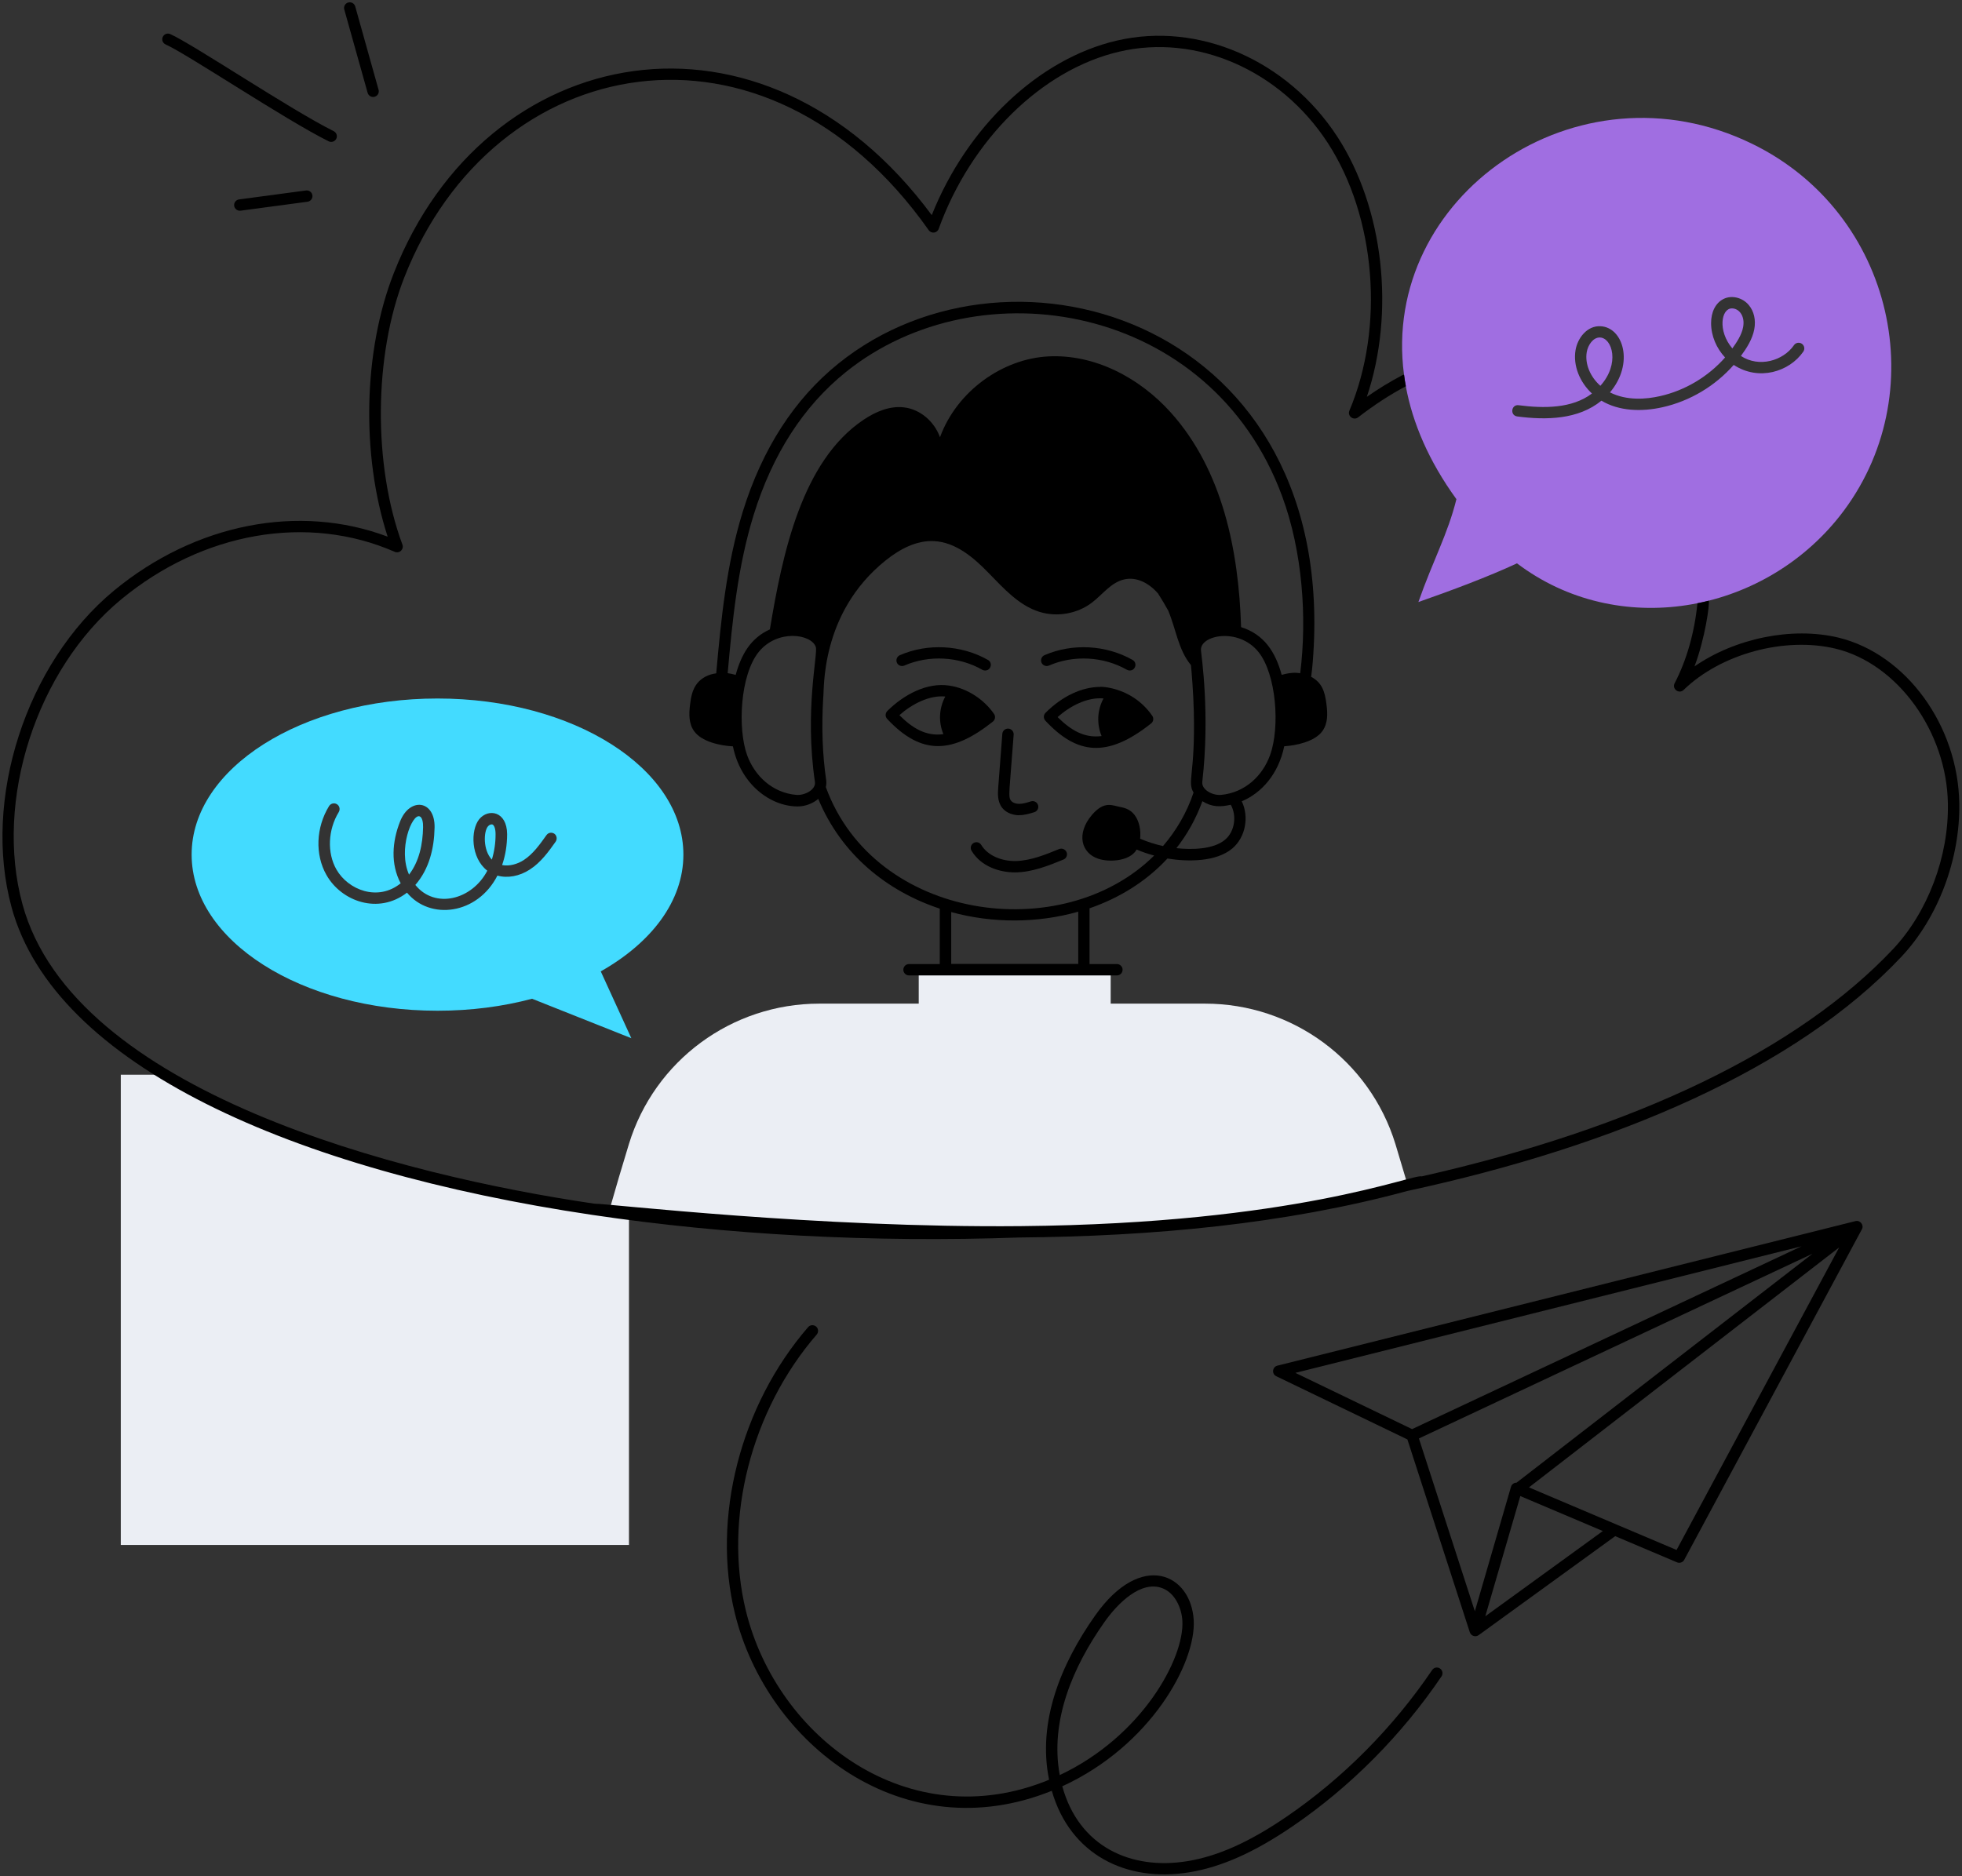 <svg width="528" height="505" viewBox="0 0 528 505" fill="none" xmlns="http://www.w3.org/2000/svg">
<rect x="0" y="0" width="528" height="505" fill="#333333" stroke="none"/>
<g clip-path="url(#clip0_294_12478)">
<path d="M169.263 326.862V415.867H32.506V289.287H44.331C79.822 310.735 128.292 321.269 169.263 326.862Z" fill="#EBEEF4"/>
<path d="M113.857 222.685C113.765 227.232 112.84 231.824 110.077 235.432C107.071 228.641 110.866 219.047 112.915 219.744C113.644 219.956 113.902 221.472 113.857 222.685Z" fill="#43DBFF"/>
<path d="M133.363 224.519C133.378 226.944 133.014 229.263 132.361 231.385C129.963 228.839 130.13 223.867 131.299 222.458C131.648 222.003 132.225 221.836 132.498 221.927C133.014 222.109 133.363 223.125 133.363 224.519Z" fill="#43DBFF"/>
<path d="M183.91 230.037C183.91 206.831 154.293 188.021 117.74 188.021C81.186 188.021 51.57 206.831 51.57 230.037C51.57 253.258 81.186 272.068 117.74 272.068C126.757 272.068 135.349 270.932 143.182 268.84L169.898 279.465L161.671 261.473C175.318 253.758 183.91 242.557 183.91 230.037ZM149.527 226.566C147.69 229.158 145.58 232.129 142.59 234.054C139.812 235.872 136.594 236.448 133.861 235.691C128.472 246.24 115.706 247.771 109.528 240.283C101.831 246.24 91.873 242.648 87.85 235.524C84.739 230.052 85.012 222.761 88.549 216.986C89.004 216.259 89.945 216.031 90.659 216.471C91.372 216.895 91.6 217.835 91.175 218.578C88.245 223.352 87.987 229.567 90.522 234.023C93.68 239.571 101.695 242.724 107.827 237.767C105.08 232.583 105.52 226.551 107.66 221.139C110.226 214.546 117.087 215.289 116.951 222.746C116.844 228.445 115.463 233.963 111.774 238.207C117.057 244.755 127.045 242.239 131.144 234.372C126.666 230.946 126.59 223.459 128.958 220.518C131.402 217.532 136.427 218.335 136.472 224.52C136.472 227.46 136.017 230.295 135.121 232.856C137.11 233.25 139.356 232.553 140.95 231.507C143.47 229.87 145.292 227.278 147.068 224.792C147.553 224.095 148.495 223.959 149.193 224.429C149.846 224.898 150.013 225.869 149.527 226.566Z" fill="#43DBFF"/>
<path d="M378.838 319.041C311.059 333.744 232.001 335.714 163.889 326.119C165.65 319.905 167.471 313.766 169.247 307.961C176.124 285.482 196.936 270.158 220.48 270.158H324.296C347.84 270.158 368.637 285.497 375.528 307.961C376.606 311.553 377.714 315.267 378.838 319.041Z" fill="#EBEEF4"/>
<path d="M298.9 261.003H247.242V273.371H298.9V261.003Z" fill="#EBEEF4"/>
<path d="M430.678 103.851C427.96 101.441 426.458 97.924 427.019 94.741C427.353 92.847 428.735 90.846 430.48 90.846H430.586C433.881 90.997 436.006 97.924 430.678 103.851Z" fill="#A06EE1"/>
<path d="M469.098 88.042C468.734 90.088 467.413 92.089 466.199 93.787C462.191 89.073 463.193 83.01 466.077 83.01C467.959 83.01 469.66 84.995 469.098 88.042Z" fill="#A06EE1"/>
<path d="M471.513 38.704C424.348 15.725 371.492 52.997 377.837 100.849C377.958 101.865 378.125 102.911 378.323 103.957C380.129 113.824 384.501 124.116 391.939 134.362C389.632 143.73 385.624 150.884 381.708 162.055C390.482 158.993 400.501 155.249 408.242 151.642C435.263 172.104 474.139 165.405 495.072 138.94C520.681 106.473 509.797 57.347 471.513 38.704ZM485.296 94.65C481.532 100.107 473.274 102.638 466.564 98.227C461.57 103.911 454.784 107.973 447.377 109.625C441.881 110.853 435.764 110.732 430.967 107.852C424.728 112.96 416.121 113.127 408.288 112.096C406.269 111.793 406.709 108.792 408.698 109.08C415.407 109.944 422.997 110.02 428.417 105.927C425.077 102.82 423.301 98.348 423.999 94.241C424.546 90.997 427.126 87.617 430.724 87.814C436.842 88.102 439.847 97.879 433.259 105.624C437.813 107.928 443.081 107.458 446.693 106.639C453.464 105.124 459.657 101.41 464.242 96.226C461.934 93.756 460.492 90.451 460.477 87.011C460.462 83.964 461.706 81.524 463.817 80.478C466.002 79.371 468.947 80.084 470.632 82.13C472.029 83.797 472.56 86.147 472.105 88.602C471.619 91.24 470.101 93.65 468.507 95.817C473.38 99.03 479.877 97.121 482.776 92.922C483.247 92.225 484.203 92.058 484.902 92.528C485.6 93.013 485.767 93.953 485.296 94.65Z" fill="#A06EE1"/>
<path d="M527.268 216.289C527.511 231.279 521.545 247.089 511.678 257.547C483.352 287.65 434.867 308.461 378.732 320.587C345.897 329.484 310.27 332.804 274.278 333.107C234.962 334.517 195.509 332.41 159.335 327.014C79.048 315.07 14.73 286.862 3.118 244.224C-4.822 215.167 7.049 178.517 30.669 158.979C52.574 140.911 80.475 135.485 104.323 144.458C97.188 122.51 97.75 94.484 105.962 73.552C130.554 10.845 205.179 -3.645 250.749 57.909C260.237 34.112 279.53 15.832 300.509 10.936C322.566 5.783 346.429 16.166 359.893 36.795C372.432 56.09 375.453 84.162 367.832 106.822C370.975 104.639 374.178 102.669 377.381 101.002C377.517 100.926 377.684 100.88 377.851 100.865C377.973 101.881 378.14 102.927 378.337 103.972C373.996 106.261 369.684 109.096 365.495 112.339C364.25 113.294 362.535 111.991 363.142 110.536C372.66 88.012 370.261 58.379 357.313 38.462C344.577 18.894 322.004 9.026 301.207 13.907C280.426 18.742 261.345 37.477 252.616 61.592C252.206 62.759 250.658 62.987 249.929 61.956C205.938 -0.417 132.755 13.619 108.816 74.643C100.573 95.636 100.376 125.238 108.3 146.61C108.77 147.868 107.48 149.081 106.251 148.55C82.813 138.274 54.578 143.185 32.612 161.343C9.827 180.154 -1.588 215.44 6.047 243.405C19.846 294.001 107.875 316.373 159.897 323.997C163.798 323.997 220.025 330.576 274.749 330.045C348.736 329.363 380.401 315.888 382.587 316.661C440.165 303.656 483.975 282.512 509.462 255.456C518.782 245.543 524.46 230.567 524.202 216.319C523.913 196.978 510.661 178.653 494.039 174.621C480.331 171.317 463.117 175.97 453.083 185.716C451.854 186.914 449.865 185.443 450.67 183.913C453.903 177.698 456.013 170.271 456.802 162.389C457.82 162.192 458.821 161.965 459.854 161.692C460.127 162.632 458.867 171.832 456.013 179.381C466.897 171.847 482.214 168.619 494.768 171.635C512.969 176.076 526.949 195.265 527.268 216.289Z" fill="black"/>
<path d="M385.411 449.531C374.906 465.052 361.335 478.724 346.14 489.077C336.212 495.852 327.772 499.626 319.605 500.975C304.365 503.491 290.338 497.095 285.875 480.831C309.662 469.918 321.882 447.591 321.245 436.132C320.547 423.657 307.143 417.306 294.756 434.813C285.496 447.909 279.135 463.476 282.323 479.073C244.631 494.594 209.11 467.796 200.731 433.601C194.659 408.818 202.143 379.625 219.782 359.238C220.328 358.602 220.267 357.632 219.63 357.086C218.992 356.54 218.021 356.601 217.474 357.238C199.213 378.337 191.471 408.591 197.771 434.313C206.408 469.584 243.22 498.141 283.052 482.044C288.001 499.293 303.165 506.765 320.091 503.976C328.713 502.552 337.548 498.626 347.855 491.593C363.354 481.028 377.214 467.068 387.931 451.244C388.401 450.547 388.219 449.592 387.521 449.122C386.822 448.652 385.881 448.834 385.411 449.531ZM297.26 436.571C300.828 431.524 307.112 425.264 312.881 427.538C316.281 428.887 317.996 432.903 318.194 436.299C318.755 446.378 307.355 467.386 285.192 477.815C282.505 463.233 288.699 448.682 297.26 436.571Z" fill="black"/>
<path d="M243.372 179.153C250.021 176.258 258.052 176.697 264.351 180.29C264.594 180.426 264.852 180.487 265.11 180.487C266.674 180.487 267.235 178.41 265.869 177.637C258.75 173.59 249.672 173.09 242.158 176.364C241.384 176.697 241.035 177.607 241.369 178.38C241.687 179.138 242.598 179.486 243.372 179.153Z" fill="black"/>
<path d="M282.292 179.153C288.941 176.258 296.971 176.697 303.271 180.29C303.514 180.426 303.772 180.487 304.03 180.487C305.594 180.487 306.155 178.41 304.789 177.637C297.67 173.59 288.592 173.09 281.078 176.364C280.304 176.697 279.955 177.607 280.289 178.38C280.623 179.138 281.518 179.486 282.292 179.153Z" fill="black"/>
<path d="M274.248 219.426C275.735 219.426 277.117 219.002 278.346 218.623C279.151 218.38 279.606 217.516 279.348 216.713C279.105 215.909 278.24 215.455 277.436 215.712C276.358 216.046 275.295 216.395 274.217 216.379C273.307 216.379 272.487 216.046 272.092 215.531C271.242 214.409 271.622 213.651 272.791 197.766C272.851 196.932 272.229 196.19 271.379 196.129C270.544 196.068 269.8 196.69 269.739 197.539L268.631 212.029C268.525 213.484 268.358 215.682 269.663 217.395C271.364 219.593 274.445 219.471 274.248 219.426Z" fill="black"/>
<path d="M285.01 228.551C281.306 230.066 277.481 231.628 273.534 231.764C269.421 231.885 265.732 230.203 264.077 227.444C263.637 226.717 262.696 226.489 261.982 226.929C261.254 227.368 261.026 228.308 261.466 229.02C264.047 233.31 269.071 234.826 273.109 234.826C277.663 234.826 282.081 233.052 286.194 231.37C286.984 231.052 287.348 230.157 287.029 229.384C286.695 228.611 285.8 228.232 285.01 228.551Z" fill="black"/>
<path d="M345.608 200.873C348.781 200.691 353.851 199.63 355.885 196.781C357.373 194.689 357.297 192.112 356.978 189.642C356.553 186.231 355.839 183.791 352.849 182.184C353.031 180.85 353.168 179.532 353.274 178.213C360.651 87.041 272.698 59.924 225.64 97.848C213.785 107.397 205.132 120.812 199.895 137.712C195.478 151.975 194.036 166.814 192.745 181.244C190.666 181.517 188.89 182.427 187.69 183.867C186.309 185.564 185.945 187.656 185.702 189.672C185.398 192.143 185.307 194.719 186.795 196.811C188.753 199.57 193.611 200.722 197.239 200.903C199.288 211.059 207.257 217.076 214.68 217.076C216.684 217.076 218.718 216.303 220.206 215.045C226.43 230.051 238.741 239.904 252.904 244.587V259.502H244.631C243.781 259.502 243.097 260.184 243.097 261.033C243.097 261.882 243.781 262.564 244.631 262.564H300.569C301.419 262.564 302.102 261.882 302.102 261.033C302.102 260.184 301.419 259.502 300.569 259.502H293.207V244.496C301.206 241.738 308.463 237.266 314.17 231.097C319.726 232.006 327.362 232.022 331.673 228.354C335.21 225.337 336.181 219.835 334.177 215.697C339.521 213.439 344.044 208.376 345.608 200.873ZM202.825 138.591C207.88 122.282 216.198 109.368 227.568 100.198C263.575 71.171 325.95 81.827 345.031 133.544C350.526 148.429 351.771 166.223 349.904 181.214C348.674 181.047 347.445 180.971 344.91 181.654C343.255 175.485 340.113 170.71 333.995 168.815C333.343 148.095 328.986 126.587 315.142 111.111C306.565 101.532 294.421 95.287 282.11 95.938C269.784 96.575 257.488 105.291 252.964 117.704C251.416 113.369 247.53 110.141 243.264 109.656C239.454 109.201 235.69 110.793 232.441 112.96C215.743 124.101 210.567 149.095 207.182 169.422C202.02 171.756 199.5 176.151 197.982 181.669C197.299 181.487 196.586 181.305 195.827 181.199C197.087 167.057 198.529 152.46 202.825 138.591ZM214.271 213.969C207.91 213.393 203.128 208.937 201.064 203.283C198.468 196.144 199.166 181.714 204.176 175.5C209.185 169.3 218.324 170.619 219.538 174.136C220.176 175.97 216.456 191.097 219.31 210.483C219.599 212.59 216.532 214.166 214.271 213.969ZM290.171 259.472H255.985V245.512C267.158 248.574 279.211 248.513 290.171 245.406V259.472ZM222.24 211.862C222.377 211.271 222.422 210.68 222.346 210.059C221.314 203.071 221.071 195.735 221.542 187.732C221.876 186.049 220.494 165.132 238.361 150.839C242.08 147.853 246.589 145.412 251.355 145.655C257.169 145.943 261.997 150.05 266.034 154.219C270.103 158.372 274.171 162.964 279.712 164.692C284.463 166.178 289.897 165.223 293.844 162.222C296.683 160.054 298.96 156.826 302.436 155.992C305.867 155.143 309.297 157.023 311.65 159.766C312.622 161.267 313.517 162.813 314.383 164.359C316.523 169.467 317.085 174.909 320.5 179.031C320.652 180.562 321.153 186.292 321.274 191.627C321.669 208.664 319.423 210.271 321.199 213.348C319.392 218.729 316.584 223.549 312.986 227.732C310.876 227.277 308.796 226.61 306.823 225.762C307.051 223.609 306.656 221.108 305.32 219.365C304.318 218.047 303.013 217.501 301.434 217.213C299.294 216.819 297.153 215.47 293.799 219.426C289.563 224.458 291.006 229.657 295.56 231.158C298.337 232.082 303.286 231.87 305.442 229.324C305.609 229.127 305.73 228.899 305.867 228.672C307.4 229.324 308.979 229.869 310.603 230.294C285.92 254.758 235.371 247.891 222.24 211.862ZM329.715 226.004C326.557 228.687 320.713 228.748 316.584 228.308C319.483 224.625 321.851 220.396 323.582 215.667C326.238 217.334 328.47 217.228 331.217 216.622C332.887 219.562 332.295 223.806 329.715 226.004ZM328.591 213.969C326.269 214.166 323.309 212.56 323.551 210.453C325.661 192.203 323.309 176.5 323.202 175.121C322.732 171.013 333.206 168.724 338.671 175.5C343.468 181.457 344.53 195.735 341.783 203.283C339.764 208.876 334.997 213.378 328.591 213.969Z" fill="black"/>
<path d="M267.509 192.173C264.731 188.156 260.131 185.231 255.547 184.564C249.46 183.579 243.145 187.05 238.788 191.385C238.211 191.961 238.181 192.901 238.743 193.507C248.109 203.541 256.458 202.768 267.205 194.235C267.827 193.734 267.964 192.84 267.509 192.173ZM242.037 192.507C245.422 189.505 250.097 187.08 254.393 187.489C252.663 190.703 252.541 194.386 253.877 197.615C249.141 198.266 245.498 195.947 242.037 192.507Z" fill="black"/>
<path d="M296.167 184.898C291.142 184.898 285.89 187.369 281.366 191.871C280.789 192.447 280.759 193.386 281.321 193.993C289.837 203.117 297.958 204.118 309.783 194.735C310.421 194.235 310.542 193.326 310.087 192.674C304.258 184.262 294.861 184.853 296.167 184.898ZM284.615 193.023C287.924 190.082 292.554 187.611 296.971 188.005C295.226 191.234 295.134 194.917 296.455 198.131C291.704 198.752 288.076 196.448 284.615 193.023Z" fill="black"/>
<path d="M499.323 328.696L343.758 367.605C342.376 367.954 342.179 369.849 343.469 370.455L378.748 387.462L395.552 439.391C395.552 439.391 395.552 439.406 395.567 439.406C395.871 440.331 397.055 440.77 397.92 440.149L434.671 413.502L451.308 420.55C452.037 420.853 452.887 420.565 453.251 419.868L501.068 330.879C501.675 329.742 500.598 328.378 499.323 328.696ZM408.121 399.103C407.377 399.103 406.816 399.588 406.633 400.194L396.903 433.722C395.097 428.129 383.013 390.796 381.845 387.204L487.771 337.472L408.121 399.103ZM484.826 335.472L380.008 384.688L348.6 369.546L484.826 335.472ZM399.711 435.071L409.138 402.71L431.346 412.123L399.711 435.071ZM451.187 417.216L435.05 410.38L411.461 400.376L494.951 335.775L451.187 417.216Z" fill="black"/>
<path d="M98.934 24.987C99.161 25.79 99.996 26.275 100.816 26.048C101.636 25.82 102.106 24.972 101.879 24.168L95.594 1.735C95.366 0.917 94.516 0.447 93.712 0.674C92.892 0.902 92.421 1.751 92.649 2.554L98.934 24.987Z" fill="black"/>
<path d="M64.339 53.68C63.504 53.786 62.912 54.559 63.018 55.393C63.124 56.211 63.883 56.818 64.734 56.712L82.752 54.302C83.587 54.196 84.179 53.422 84.073 52.589C83.967 51.755 83.192 51.164 82.358 51.27L64.339 53.68Z" fill="black"/>
<path d="M44.574 11.966C50.342 14.528 76.725 32.217 88.444 38.037C89.203 38.416 90.129 38.098 90.493 37.355C90.873 36.597 90.554 35.688 89.81 35.309C78.137 29.503 51.921 11.89 45.819 9.177C45.044 8.829 44.149 9.177 43.8 9.95C43.45 10.723 43.8 11.618 44.574 11.966Z" fill="black"/>
</g>
<defs>
<clipPath id="clip0_294_12478">
<rect width="528" height="504.091" fill="white" transform="translate(0 0.455)"/>
</clipPath>
</defs>
</svg>
